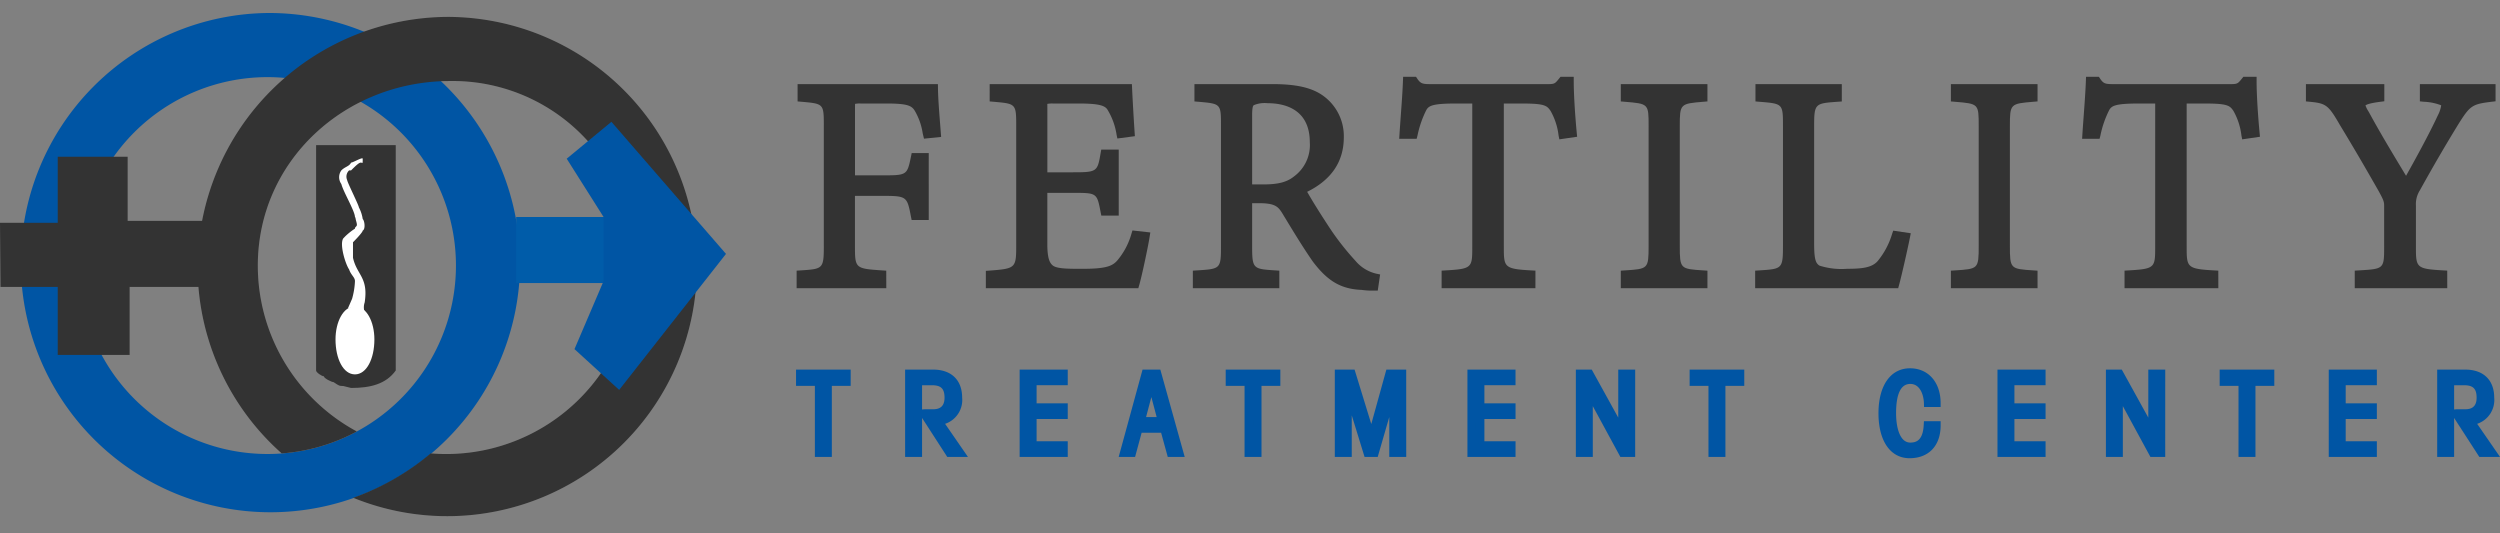 <svg xmlns="http://www.w3.org/2000/svg" xmlns:xlink="http://www.w3.org/1999/xlink" id="Group_7" data-name="Group 7" width="365.637" height="77.961" viewBox="0 0 365.637 77.961"><rect x="0" y="0" width="365.637" height="77.961" fill="#808080" stroke="none"/><defs><clipPath id="clip-path"><rect id="Rectangle_1" data-name="Rectangle 1" width="365.637" height="77.961" transform="translate(0 0)" fill="none"></rect></clipPath><clipPath id="clip-path-2"><path id="Path_7" data-name="Path 7" d="M40.093,66.879l-.131-.5A27.369,27.369,0,0,0,53.48,62.366a26.342,26.342,0,0,0,10.1,2.738l.419.327a36.847,36.847,0,0,1-14.01,7.926,37.971,37.971,0,0,1-9.9-6.478M26.428,77.961h77.963V0H26.428Z" fill="none"></path></clipPath></defs><g id="Group_2" data-name="Group 2"><g id="Group_1" data-name="Group 1" clip-path="url(#clip-path)"><path id="Path_1" data-name="Path 1" d="M46.232,21.224H57.879V54.185c-1.418,1.984-3.7,2.556-6.531,2.556L50.2,56.454c-.564,0-.564,0-1.414-.567-.287,0-1.421-.567-1.421-.852-.288,0-1.137-.567-1.137-.85Z" fill="#333" fill-rule="evenodd"></path><path id="Path_2" data-name="Path 2" d="M51.914,54.755c1.7,0,2.842-2.276,2.842-5.116,0-2.558-1.137-4.834-2.842-4.834s-2.844,2.276-2.844,4.834c0,2.84,1.137,5.116,2.844,5.116" fill="#fff" fill-rule="evenodd"></path><path id="Path_3" data-name="Path 3" d="M50.868,45.135l.626-1.436a10.941,10.941,0,0,0,.42-2.582c0-.572-.566-.857-.853-1.706-.571-.852-1.421-3.7-.857-4.545l.3-.311a9.318,9.318,0,0,1,1.409-1.117c0-.282.284-.282.284-.565s-.16-.613-.209-1.031l-.075-.1c0-.857-1.71-3.694-1.988-4.829a1.7,1.7,0,0,1,0-1.994c.564-.562,1.135-.562,1.422-1.136.278,0,1.7-.852,1.7-.57,0,.858,0,.57-.285.57s-.848.574-1.414,1.136h-.287a1.249,1.249,0,0,0-.285,1.424c0,.284,1.708,3.692,1.708,3.977a5.3,5.3,0,0,1,.563,1.706c.287.283.429,1.489,0,1.7,0,.29-1.421,1.707-1.421,1.707V37.7c.572,2.559,2.278,2.844,1.708,6.541a2.194,2.194,0,0,0,0,1.419,2.256,2.256,0,0,0-2.466-.526" fill="#fff" fill-rule="evenodd"></path><path id="Path_4" data-name="Path 4" d="M65.835,11.85A26.624,26.624,0,0,1,92.826,38.843a27.56,27.56,0,0,1-55.12,0C37.706,23.5,50.49,11.85,65.835,11.85m-.288-9.379A36.742,36.742,0,0,0,28.9,39.122,36.511,36.511,0,1,0,65.547,2.471" fill="#878787" fill-rule="evenodd"></path><path id="Path_5" data-name="Path 5" d="M39.125,11.281a27.559,27.559,0,1,1,0,55.118,27.559,27.559,0,0,1,0-55.118M39.411,1.9A36.51,36.51,0,1,0,76.062,38.556,36.74,36.74,0,0,0,39.411,1.9" fill="#0055a4" fill-rule="evenodd"></path></g></g><g id="Group_4" data-name="Group 4"><g id="Group_3" data-name="Group 3" clip-path="url(#clip-path-2)"><path id="Path_6" data-name="Path 6" d="M65.835,11.85A26.624,26.624,0,0,1,92.826,38.843a27.56,27.56,0,0,1-55.12,0C37.706,23.5,50.49,11.85,65.835,11.85m-.288-9.379A36.742,36.742,0,0,0,28.9,39.122,36.511,36.511,0,1,0,65.547,2.471" fill="#333" fill-rule="evenodd"></path></g></g><g id="Group_6" data-name="Group 6"><g id="Group_5" data-name="Group 5" clip-path="url(#clip-path)"><rect id="Rectangle_2" data-name="Rectangle 2" width="13.359" height="9.661" transform="translate(75.49 31.736)" fill="#005ca9"></rect><path id="Path_8" data-name="Path 8" d="M88.277,41.112,84.02,51.06l6.536,5.965L106.18,37.134,89.421,17.816,82.883,23.21l5.394,8.526Z" fill="#0055a4" fill-rule="evenodd"></path><path id="Path_9" data-name="Path 9" d="M31.173,32.306v9.66H18.957v9.943H8.443V41.966H.077L0,32.59H8.443V22.928H18.669v9.378Z" fill="#333" fill-rule="evenodd"></path><path id="Path_10" data-name="Path 10" d="M135.61,19.614a10.547,10.547,0,0,0-1.209-3.58c-.651-1.208-1.557-1.511-4.789-1.511h-3.766c-1.3,0-1.418.116-1.418,1.325V26.263h4.7c3.929,0,4.115-.349,4.719-3.255h1.372v8.554h-1.372c-.6-3.114-.79-3.533-4.719-3.533h-4.7v7.928c0,3.719.418,3.929,4.58,4.208v1.372h-11.88V40.165c3.58-.233,3.975-.489,3.975-4.208V18.451c0-3.719-.395-3.881-3.835-4.184V12.919h19.3c.023,1.767.255,4.441.418,6.555Z" fill="#333"></path><path id="Path_11" data-name="Path 11" d="M129.625,42.155H116.509V39.586l.578-.038c3.27-.212,3.4-.221,3.4-3.591V18.451c0-3.28,0-3.28-3.272-3.568l-.564-.05V12.3h20.523l.009.61c.019,1.477.188,3.622.338,5.514l.124,1.6-2.509.257-.187-.786a9.205,9.205,0,0,0-1.068-3.133c-.476-.881-.988-1.224-4.268-1.224h-3.766a3.4,3.4,0,0,0-.8.059c.013.021,0,.255,0,.648v9.8h4.079c3.539,0,3.55-.052,4.113-2.762l.1-.492h2.493V32.18h-2.5l-.1-.5c-.565-2.919-.588-3.033-4.111-3.033h-4.079v7.31c0,3.292.038,3.326,4,3.591l.577.039Zm-11.88-1.236h10.644V40.74c-3.87-.3-4.579-.825-4.579-4.783V27.412h5.314c3.993,0,4.606.549,5.225,3.533h.247V23.626h-.255c-.615,2.748-1.235,3.255-5.217,3.255H123.81V15.848c0-1.561.4-1.943,2.035-1.943h3.766c3.205,0,4.493.278,5.334,1.836a9.331,9.331,0,0,1,1.141,3.2l.232-.023-.031-.4c-.132-1.667-.279-3.53-.327-4.986H117.885V13.7c3.239.327,3.836.876,3.836,4.746V35.957c0,3.945-.67,4.523-3.976,4.783Z" fill="#333"></path><path id="Path_12" data-name="Path 12" d="M167.535,34.538c-.209,1.349-1.116,5.65-1.511,7H144.8V40.188c4.044-.3,4.44-.628,4.44-4.231V18.521c0-3.835-.4-3.951-3.882-4.254V12.919h19.6c.046,1,.209,4.068.372,6.463l-1.419.186a10.4,10.4,0,0,0-1.371-3.79c-.535-.952-1.651-1.255-4.789-1.255h-3.766c-1.348,0-1.418.116-1.418,1.372v9.926h4.347c3.975,0,4.162-.4,4.673-3.324H163v8.415h-1.418c-.6-3.139-.814-3.324-4.673-3.324h-4.347v8.159c0,2.069.349,3.07,1.116,3.627.86.558,2.371.558,4.673.558,3.324,0,4.6-.349,5.555-1.465a10.845,10.845,0,0,0,2.163-4.091Z" fill="#333"></path><path id="Path_13" data-name="Path 13" d="M166.486,42.155h-22.3v-2.54l.572-.043c3.759-.281,3.868-.382,3.868-3.615V18.521c0-3.35,0-3.35-3.317-3.638l-.565-.049V12.3h20.8l.027.589c.046,1,.208,4.059.371,6.45l.039.578-2.562.337-.116-.562a9.821,9.821,0,0,0-1.292-3.591c-.356-.632-1.134-.962-4.263-.962h-3.766a3.618,3.618,0,0,0-.809.057c.008.049.008.5.008.7V25.2h3.729c3.573,0,3.593-.1,4.064-2.812l.09-.512h2.555V31.53h-2.547l-.1-.5c-.543-2.823-.543-2.823-4.066-2.823h-3.729v7.541c0,2.2.414,2.8.861,3.128.68.439,2.2.439,4.31.439,3.419,0,4.364-.4,5.086-1.248a10.437,10.437,0,0,0,2.042-3.872l.15-.488,2.613.289-.1.638c-.2,1.306-1.116,5.672-1.528,7.078Zm-21.068-1.236h20.134c.365-1.4.977-4.267,1.264-5.839l-.314-.034a11.055,11.055,0,0,1-2.15,3.851c-1.074,1.26-2.481,1.653-6,1.653-2.406,0-3.995,0-5.008-.657-1-.726-1.4-1.922-1.4-4.146V26.97h4.965c3.911,0,4.553.322,5.179,3.324h.295V23.115H162.1c-.535,2.806-1.151,3.324-5.188,3.324h-4.965V15.9c0-1.618.381-1.99,2.037-1.99h3.766c3.012,0,4.577.235,5.326,1.571a10.162,10.162,0,0,1,1.317,3.406l.279-.036c-.124-1.916-.243-4.1-.305-5.309H145.975V13.7c3.278.326,3.882.882,3.882,4.817V35.957c0,3.753-.555,4.459-4.439,4.8Z" fill="#333"></path><path id="Path_14" data-name="Path 14" d="M200.971,41.885a10.341,10.341,0,0,1-1.719-.092c-2.72-.117-4.581-1.023-6.766-3.929-1.511-2.162-3.208-5-4.463-7.067-.768-1.21-1.511-1.7-3.952-1.7h-1.558v6.858c0,3.719.372,3.975,3.975,4.208v1.372H175.074V40.165c3.72-.233,4.115-.442,4.115-4.208V18.405c0-3.766-.395-3.834-3.882-4.137V12.92h10.786c3.023,0,5.231.394,6.812,1.416a6.615,6.615,0,0,1,3.021,5.744c0,3.835-2.278,6.229-5.6,7.694.766,1.465,2.626,4.395,3.929,6.347a40.383,40.383,0,0,0,3.533,4.44,6.221,6.221,0,0,0,3.37,2.069Zm-16.134-14.3c2.325,0,3.72-.418,4.836-1.325a6.322,6.322,0,0,0,2.51-5.44c0-4.719-3.277-6.347-6.787-6.347a4.668,4.668,0,0,0-2.371.4c-.4.3-.512.814-.512,2.023V27.588Z" fill="#333"></path><path id="Path_15" data-name="Path 15" d="M201.505,42.5h-.534a10.84,10.84,0,0,1-1.819-.1c-3.011-.125-4.97-1.256-7.159-4.167-1.4-2.007-2.932-4.532-4.16-6.56l-.339-.558c-.615-.97-1.128-1.4-3.423-1.4h-.94v6.241c0,3.372.128,3.38,3.4,3.591l.578.038v2.569h-12.65V39.584l.58-.036c3.469-.217,3.535-.221,3.535-3.591V18.405c0-3.234,0-3.234-3.317-3.522l-.565-.049V12.3h11.4c3.322,0,5.526.467,7.147,1.515a7.263,7.263,0,0,1,3.3,6.263c0,3.538-1.8,6.218-5.361,7.975.842,1.493,2.365,3.9,3.585,5.722a39.358,39.358,0,0,0,3.473,4.365,5.657,5.657,0,0,0,3.043,1.883l.57.119ZM181.9,28.481h2.176c2.463,0,3.508.464,4.473,1.984l.346.57c1.219,2.013,2.736,4.518,4.1,6.475,2.205,2.932,3.976,3.566,6.286,3.665a7.937,7.937,0,0,0,1.16.089l.026-.177a7.06,7.06,0,0,1-3.139-2.114,40.767,40.767,0,0,1-3.574-4.492c-1.419-2.126-3.233-5-3.975-6.421l-.3-.585.6-.267c3.523-1.552,5.234-3.883,5.234-7.128a5.975,5.975,0,0,0-2.738-5.224c-1.411-.912-3.408-1.319-6.478-1.319H175.925V13.7c3.328.326,3.882.839,3.882,4.7V35.957c0,3.954-.693,4.527-4.115,4.785v.177H185.87v-.18c-3.476-.284-3.975-1-3.975-4.782Zm2.942-.275H181.9V16.894c0-1.257.121-2.03.756-2.513a5.045,5.045,0,0,1,2.745-.523c4.637,0,7.4,2.6,7.4,6.965a6.97,6.97,0,0,1-2.746,5.926c-1.254,1.019-2.817,1.457-5.218,1.457m-1.706-1.236h1.706c2.122,0,3.41-.344,4.447-1.187a5.687,5.687,0,0,0,2.282-4.96c0-4.984-3.865-5.729-6.17-5.729a4.092,4.092,0,0,0-2.029.292c-.129.1-.236.407-.236,1.508Z" fill="#333"></path><path id="Path_16" data-name="Path 16" d="M228.548,19.684a9.819,9.819,0,0,0-1.279-3.836c-.7-1.022-1.3-1.325-4.625-1.325H219.32V36.05c0,3.464.348,3.882,4.625,4.115v1.372H211.462V40.165c4.114-.233,4.486-.6,4.486-4.115V14.523h-3.091c-3.325,0-4.232.3-4.79,1.278a14.856,14.856,0,0,0-1.349,3.883H205.3c.161-2.58.417-5.394.51-7.834h.953c.651.975,1.209,1.069,2.417,1.069h17.274a2.067,2.067,0,0,0,2.069-1.069h1.022c0,2.069.21,5.207.442,7.624Z" fill="#333"></path><path id="Path_17" data-name="Path 17" d="M224.563,42.155H210.844V39.581l.583-.033c3.9-.221,3.9-.406,3.9-3.5V15.141h-2.474c-3.451,0-3.909.365-4.253.967a14.938,14.938,0,0,0-1.288,3.734l-.122.46h-2.549l.041-.656c.059-.937.13-1.905.2-2.874.122-1.671.25-3.4.308-4.945l.023-.594H207.1l.184.275c.48.721.79.794,1.9.794h17.273c.916,0,1.005-.112,1.587-.838l.186-.231h1.936v.618c0,2.2.237,5.452.44,7.564l.055.586-2.6.379-.114-.575a9.495,9.495,0,0,0-1.172-3.591c-.524-.768-.863-1.073-4.127-1.073h-2.706V36.05c0,3.031,0,3.278,4.041,3.5l.584.032ZM212.08,40.919h11.247v-.173c-4-.273-4.625-1-4.625-4.7V13.9h3.942c3.329,0,4.241.283,5.136,1.6a9.023,9.023,0,0,1,1.256,3.489l.284-.041c-.172-1.917-.352-4.488-.385-6.48h-.116a2.517,2.517,0,0,1-2.363,1.069H209.183a2.887,2.887,0,0,1-2.733-1.069H206.4c-.066,1.406-.179,2.922-.286,4.394-.054.741-.109,1.48-.158,2.2h.284a13.321,13.321,0,0,1,1.306-3.6c.763-1.337,2.192-1.558,5.306-1.558h3.709V36.05c0,3.686-.6,4.419-4.486,4.695Z" fill="#333"></path><path id="Path_18" data-name="Path 18" d="M237.667,41.537V40.165c3.673-.233,4.068-.442,4.068-4.208V18.451c0-3.719-.4-3.88-4.068-4.183V12.92H249.1v1.348c-3.626.3-4.045.464-4.045,4.183V35.957c0,3.813.419,3.975,4.045,4.208v1.372Z" fill="#333"></path><path id="Path_19" data-name="Path 19" d="M249.722,42.155H237.049v-2.57l.58-.037c3.423-.217,3.488-.221,3.488-3.591V18.451c0-3.279,0-3.279-3.5-3.568l-.568-.047V12.3h12.673v2.534l-.566.047c-3.414.285-3.479.291-3.479,3.568V35.957c0,3.369.065,3.373,3.467,3.591l.578.038Zm-11.437-1.236h10.2v-.178c-3.416-.261-4.045-.807-4.045-4.784V18.451c0-3.882.629-4.424,4.045-4.749v-.165h-10.2V13.7c3.437.322,4.068.863,4.068,4.749V35.957c0,3.951-.685,4.525-4.068,4.784Z" fill="#333"></path><path id="Path_20" data-name="Path 20" d="M278.731,34.632c-.256,1.325-1.209,5.555-1.581,6.9H257.321V40.165c3.673-.233,4.068-.489,4.068-4.208V18.451c0-3.672-.3-3.881-4.022-4.184V12.919h11.391v1.348c-3.58.256-4.045.465-4.045,4.184v17.2c0,2.394.256,3.208,1.069,3.719.861.488,2.418.558,4.371.558,2.418,0,3.883-.209,4.882-1.279a11.86,11.86,0,0,0,2.278-4.231Z" fill="#333"></path><path id="Path_21" data-name="Path 21" d="M277.621,42.155H256.7v-2.57l.58-.037c3.357-.213,3.488-.221,3.488-3.591V18.451c0-3.286,0-3.286-3.455-3.568l-.567-.046V12.3h12.627v2.54l-.575.041c-3.34.239-3.47.248-3.47,3.568v17.2c0,2.314.24,2.856.781,3.2a10.594,10.594,0,0,0,4.041.463c2.218,0,3.581-.172,4.431-1.083a11.362,11.362,0,0,0,2.145-4.01l.168-.485,2.563.38-.122.633c-.257,1.331-1.208,5.559-1.592,6.952Zm-19.682-1.236h18.735c.364-1.426,1-4.26,1.322-5.771l-.271-.04a11.89,11.89,0,0,1-2.235,3.964c-1.161,1.242-2.771,1.478-5.337,1.478-2.248,0-3.734-.1-4.675-.638-1.18-.741-1.383-1.961-1.383-4.256v-17.2c0-3.9.681-4.471,4.045-4.755v-.159H257.985V13.7c3.556.342,4.022,1.01,4.022,4.749V35.957c0,3.951-.685,4.525-4.068,4.784Z" fill="#333"></path><path id="Path_22" data-name="Path 22" d="M285.946,41.537V40.165c3.673-.233,4.068-.442,4.068-4.208V18.451c0-3.719-.4-3.88-4.068-4.183V12.92h11.437v1.348c-3.626.3-4.045.464-4.045,4.183V35.957c0,3.813.419,3.975,4.045,4.208v1.372Z" fill="#333"></path><path id="Path_23" data-name="Path 23" d="M298,42.155H285.327v-2.57l.581-.037c3.423-.217,3.487-.221,3.487-3.591V18.451c0-3.279,0-3.279-3.5-3.568l-.568-.047V12.3H298v2.534l-.566.047c-3.414.285-3.478.291-3.478,3.568V35.957c0,3.369.064,3.373,3.466,3.591l.578.038Zm-11.436-1.236h10.2v-.178c-3.416-.261-4.045-.807-4.045-4.784V18.451c0-3.882.629-4.424,4.045-4.749v-.165h-10.2V13.7c3.436.322,4.068.863,4.068,4.749V35.957c0,3.951-.685,4.525-4.068,4.784Z" fill="#333"></path><path id="Path_24" data-name="Path 24" d="M328.429,19.684a9.819,9.819,0,0,0-1.279-3.836c-.7-1.022-1.3-1.325-4.626-1.325H319.2V36.05c0,3.464.349,3.882,4.627,4.115v1.372H311.341V40.165c4.115-.233,4.488-.6,4.488-4.115V14.523h-3.093c-3.324,0-4.23.3-4.789,1.278a14.864,14.864,0,0,0-1.348,3.883h-1.418c.163-2.58.419-5.394.512-7.834h.953c.651.975,1.208,1.069,2.417,1.069h17.274A2.065,2.065,0,0,0,328.4,11.85h1.023c0,2.069.209,5.207.442,7.624Z" fill="#333"></path><path id="Path_25" data-name="Path 25" d="M324.443,42.155h-13.72V39.581l.583-.033c3.9-.221,3.9-.406,3.9-3.5V15.141h-2.475c-3.45,0-3.908.366-4.253.967a14.692,14.692,0,0,0-1.287,3.734l-.122.46h-2.55l.041-.657c.059-.927.129-1.884.2-2.844.123-1.681.251-3.42.31-4.974l.023-.594h1.879l.183.275c.484.726.772.794,1.9.794h17.273c.916,0,1.006-.112,1.586-.838l.186-.231h1.938v.618c0,2.222.236,5.463.439,7.564l.055.586-2.6.379-.115-.575a9.495,9.495,0,0,0-1.172-3.591c-.523-.768-.862-1.073-4.128-1.073h-2.706V36.05c0,3.031,0,3.278,4.042,3.5l.584.032Zm-12.484-1.236h11.249v-.173c-4-.273-4.627-1-4.627-4.7V13.9h3.942c3.329,0,4.242.283,5.137,1.6a9.023,9.023,0,0,1,1.256,3.489l.284-.041c-.173-1.909-.351-4.477-.385-6.48H328.7a2.512,2.512,0,0,1-2.362,1.069H309.063a2.887,2.887,0,0,1-2.733-1.069h-.045c-.067,1.415-.18,2.942-.288,4.424-.054.73-.107,1.459-.156,2.174h.284a13.363,13.363,0,0,1,1.3-3.6c.764-1.337,2.193-1.558,5.306-1.558h3.711V36.05c0,3.686-.6,4.419-4.488,4.695Z" fill="#333"></path><path id="Path_26" data-name="Path 26" d="M364.374,14.268c-3.069.372-3.533.675-5.394,3.65-1.929,3.162-3.44,5.741-5.6,9.624a4.379,4.379,0,0,0-.651,2.51V36c0,3.58.4,3.928,4.58,4.161v1.372h-12.3V40.165c4-.233,4.3-.488,4.3-4.161V30.1c0-.767-.163-1.162-.953-2.581-1.721-3.021-3.348-5.835-5.6-9.554-1.72-2.976-2.208-3.44-4.882-3.7V12.92H348.1v1.348c-3.231.419-3.092.93-2.185,2.417,1.836,3.4,4,6.929,6,10.252,1.719-3.022,3.929-7.067,5.184-9.786,1.023-2.256.93-2.511-2.557-2.883V12.92h9.833Z" fill="#333"></path><path id="Path_27" data-name="Path 27" d="M357.924,42.155H344.391V39.582l.582-.034c3.719-.216,3.719-.216,3.719-3.545V30.1c0-.584-.075-.845-.875-2.281-1.766-3.1-3.395-5.913-5.592-9.534-1.688-2.919-2.017-3.172-4.412-3.4l-.559-.053V12.3h11.464V14.81l-.538.07c-1.856.241-2.167.481-2.218.549a4.3,4.3,0,0,0,.481.934c1.607,2.969,3.44,6.009,5.212,8.948l.242.4c1.153-2.05,3.356-6.037,4.639-8.82a4.554,4.554,0,0,0,.5-1.487,7.768,7.768,0,0,0-2.566-.522l-.552-.059V12.3h11.069v2.513l-.543.066c-2.9.351-3.179.54-4.945,3.364-2.016,3.3-3.531,5.9-5.587,9.6a3.782,3.782,0,0,0-.572,2.21V36c0,3.135,0,3.323,3.995,3.545l.584.032Zm-12.3-1.236h11.061v-.174c-3.962-.276-4.579-1.014-4.579-4.742V30.052a4.946,4.946,0,0,1,.724-2.8c2.07-3.718,3.591-6.332,5.62-9.655,1.849-2.958,2.489-3.488,5.3-3.872v-.187h-8.6v.177c1.7.2,2.575.412,2.956,1.077s.083,1.432-.454,2.614c-1.5,3.255-4.143,7.963-5.209,9.836l-.523.918L350.6,25.95c-1.781-2.952-3.621-6.005-5.226-8.972-.391-.639-.853-1.4-.518-2.091.316-.659,1.175-.941,2.629-1.158v-.192H338.49v.178c2.478.32,3.157,1.1,4.8,3.939,2.2,3.622,3.83,6.442,5.605,9.558a5.341,5.341,0,0,1,1.035,2.887V36c0,3.8-.5,4.469-4.3,4.741Z" fill="#333"></path><path id="Path_28" data-name="Path 28" d="M117.042,54.674H123.8v1.148h-2.756V66.209H119.8V55.822h-2.756Z" fill="#0055a4"></path><path id="Path_29" data-name="Path 29" d="M121.659,66.826H119.18V56.439h-2.756V54.056h7.991v2.383h-2.756Zm-1.243-1.236h.007l-.007-10.3Z" fill="#0055a4"></path><path id="Path_30" data-name="Path 30" d="M132.995,54.674h3.489c2.549,0,3.616,1.529,3.616,3.473,0,1.816-.908,3.346-2.947,3.377l3.235,4.685h-1.514l-3.664-5.672v-.064h1.29a2.07,2.07,0,0,0,2.262-2.31,2.141,2.141,0,0,0-2.453-2.438h-2.071V66.209h-1.243Z" fill="#0055a4"></path><path id="Path_31" data-name="Path 31" d="M141.565,66.826h-3.027l-3.682-5.7v5.7h-2.478V54.056h4.106c2.651,0,4.234,1.53,4.234,4.091a3.675,3.675,0,0,1-2.494,3.84Zm-7.952-1.235h.007l-.007-10.3Zm5.121-9.557a3.222,3.222,0,0,1,.646,2.129,2.714,2.714,0,0,1-1.387,2.605,2.6,2.6,0,0,0,1.489-2.621,2.883,2.883,0,0,0-.748-2.113m-3.878.309v3.549l.354-.036H136.5c1.1,0,1.643-.554,1.643-1.693,0-1.31-.514-1.82-1.835-1.82Z" fill="#0055a4"></path><path id="Path_32" data-name="Path 32" d="M149.746,66.208V54.673h5.8v1.051h-4.556v3.888h4.556v1.051h-4.556v4.494h4.556v1.051Z" fill="#0055a4"></path><path id="Path_33" data-name="Path 33" d="M156.163,66.826h-7.035V54.056h7.035v2.286h-4.556v2.652h4.556v2.287h-4.556v3.258h4.556Zm-5.8-1.236h.007l-.007-10.3Z" fill="#0055a4"></path><path id="Path_34" data-name="Path 34" d="M165.541,66.209h-1.116l3.155-11.535h1.657l3.218,11.535h-1.2l-.971-3.537H166.5Zm4.429-4.588-1.561-5.9h-.032l-1.562,5.9Z" fill="#0055a4"></path><path id="Path_35" data-name="Path 35" d="M173.268,66.826h-2.479l-.971-3.536h-2.849l-.956,3.536h-2.4l3.492-12.77h2.6ZM167.617,61h1.551l-.776-2.926Z" fill="#0055a4"></path><path id="Path_36" data-name="Path 36" d="M179.887,54.674h6.755v1.148h-2.756V66.209h-1.243V55.822h-2.756Z" fill="#0055a4"></path><path id="Path_37" data-name="Path 37" d="M184.5,66.826h-2.479V56.439h-2.756V54.056h7.991v2.383H184.5ZM183.26,65.59h.007l-.007-10.3Z" fill="#0055a4"></path><path id="Path_38" data-name="Path 38" d="M195.841,66.208V54.673h1.816l2.915,9.5h.032l2.629-9.5h1.816V66.208h-1.243V56.744h-.031l-2.741,9.464h-1l-2.916-9.464h-.032v9.464Z" fill="#0055a4"></path><path id="Path_39" data-name="Path 39" d="M205.666,66.826h-2.478V60.991l-1.69,5.835h-1.924L197.7,60.742v6.084h-2.478V54.056h2.89l2.445,7.962,2.206-7.962h2.9Zm-1.243-1.236h.007v-10.3H203.7l-.231.835h.921l.031.618Zm-3.937,0h.083l.233-.8h-.564Zm-4.028,0h.006V56.126h.992l-.256-.835h-.742Z" fill="#0055a4"></path><path id="Path_40" data-name="Path 40" d="M215.237,66.208V54.673h5.8v1.051h-4.557v3.888h4.557v1.051h-4.557v4.494h4.557v1.051Z" fill="#0055a4"></path><path id="Path_41" data-name="Path 41" d="M221.653,66.826h-7.035V54.056h7.035v2.286H217.1v2.652h4.557v2.287H217.1v3.258h4.557Zm-5.8-1.236h.006l-.006-10.3Z" fill="#0055a4"></path><path id="Path_42" data-name="Path 42" d="M231.1,66.208V54.673h1.338l4.827,8.746h.032V54.673h1.242V66.208h-1.179l-4.986-9.177h-.032v9.177Z" fill="#0055a4"></path><path id="Path_43" data-name="Path 43" d="M239.151,66.826h-2.165L232.954,59.4v7.424h-2.478V54.056H232.8l3.877,7.024V54.056h2.477Zm-1.429-1.236h.193l-.006-10.3v8.746h-.982l-.209-.319-.877-1.589Zm-6.01,0h.006V56.413h.969l-.619-1.122h-.356Z" fill="#0055a4"></path><path id="Path_44" data-name="Path 44" d="M247.735,54.674h6.755v1.148h-2.756V66.209h-1.243V55.822h-2.756Z" fill="#0055a4"></path><path id="Path_45" data-name="Path 45" d="M252.351,66.826h-2.479V56.439h-2.756V54.056h7.991v2.383h-2.756Zm-1.243-1.236h.007l-.007-10.3Z" fill="#0055a4"></path><path id="Path_46" data-name="Path 46" d="M282,58.912c-.048-1.53-.8-3.377-2.612-3.377-1.769,0-2.694,1.656-2.694,4.906,0,3.091,1.02,4.907,2.694,4.907,1.656,0,2.468-1.115,2.581-3.122h1.241c0,2.357-1.258,4.173-3.919,4.173-2.6,0-3.935-2.532-3.935-5.958s1.338-5.959,4-5.959c2.534,0,3.84,2.072,3.855,4.43Z" fill="#0055a4"></path><path id="Path_47" data-name="Path 47" d="M279.289,67.017c-2.808,0-4.553-2.52-4.553-6.576s1.769-6.577,4.617-6.577c2.656,0,4.452,2.027,4.473,5.043l0,.623H281.4l-.019-.6c-.033-1.032-.489-2.779-1.995-2.779-1.376,0-2.075,1.443-2.075,4.289,0,2.073.545,4.289,2.075,4.289.849,0,1.839-.288,1.965-2.539l.032-.584h2.444v.618c0,2.956-1.739,4.792-4.537,4.792m-2.827-9.652a9.386,9.386,0,0,0-.49,3.076,7.752,7.752,0,0,0,.9,3.921,8.272,8.272,0,0,1-.8-3.921,10.38,10.38,0,0,1,.388-3.076m6.068,5.478a5.212,5.212,0,0,1-.322,1.278,4.186,4.186,0,0,0,.346-1.278Z" fill="#0055a4"></path><path id="Path_48" data-name="Path 48" d="M292.759,66.208V54.673h5.8v1.051H294v3.888h4.557v1.051H294v4.494h4.557v1.051Z" fill="#0055a4"></path><path id="Path_49" data-name="Path 49" d="M299.175,66.826H292.14V54.056h7.035v2.286h-4.557v2.652h4.557v2.287h-4.557v3.258h4.557Zm-5.8-1.236h.006l-.006-10.3Z" fill="#0055a4"></path><path id="Path_50" data-name="Path 50" d="M308.617,66.208V54.673h1.338l4.827,8.746h.032V54.673h1.242V66.208h-1.179l-4.986-9.177h-.032v9.177Z" fill="#0055a4"></path><path id="Path_51" data-name="Path 51" d="M316.673,66.826h-2.165L310.476,59.4v7.424H308V54.056h2.321L314.2,61.08V54.056h2.477Zm-1.429-1.236h.193l-.006-10.3v8.746h-.982l-.209-.319-.877-1.59Zm-6.01,0h.006V56.413h.969l-.619-1.122h-.356Z" fill="#0055a4"></path><path id="Path_52" data-name="Path 52" d="M325.256,54.674h6.755v1.148h-2.756V66.209h-1.243V55.822h-2.756Z" fill="#0055a4"></path><path id="Path_53" data-name="Path 53" d="M329.872,66.826h-2.479V56.439h-2.756V54.056h7.991v2.383h-2.756Zm-1.243-1.236h.007l-.007-10.3Z" fill="#0055a4"></path><path id="Path_54" data-name="Path 54" d="M341.21,66.208V54.673h5.8v1.051h-4.557v3.888h4.557v1.051h-4.557v4.494h4.557v1.051Z" fill="#0055a4"></path><path id="Path_55" data-name="Path 55" d="M347.626,66.826h-7.035V54.056h7.035v2.286h-4.557v2.652h4.557v2.287h-4.557v3.258h4.557Zm-5.8-1.236h.006l-.006-10.3Z" fill="#0055a4"></path><path id="Path_56" data-name="Path 56" d="M357.068,54.674h3.489c2.549,0,3.616,1.529,3.616,3.473,0,1.816-.907,3.346-2.947,3.377l3.234,4.685h-1.513l-3.665-5.672v-.064h1.29a2.07,2.07,0,0,0,2.263-2.31,2.141,2.141,0,0,0-2.453-2.438H358.31V66.209h-1.242Z" fill="#0055a4"></path><path id="Path_57" data-name="Path 57" d="M365.637,66.826H362.61l-3.683-5.7v5.7H356.45V54.056h4.106c2.651,0,4.234,1.53,4.234,4.091a3.674,3.674,0,0,1-2.494,3.84Zm-7.952-1.235h.006l-.006-10.3Zm5.121-9.557a3.217,3.217,0,0,1,.646,2.129,2.714,2.714,0,0,1-1.388,2.606,2.6,2.6,0,0,0,1.491-2.622,2.884,2.884,0,0,0-.749-2.113m-3.879.309v3.549l.355-.036h1.29c1.106,0,1.644-.554,1.644-1.693,0-1.31-.514-1.82-1.835-1.82Z" fill="#0055a4"></path></g></g></svg>